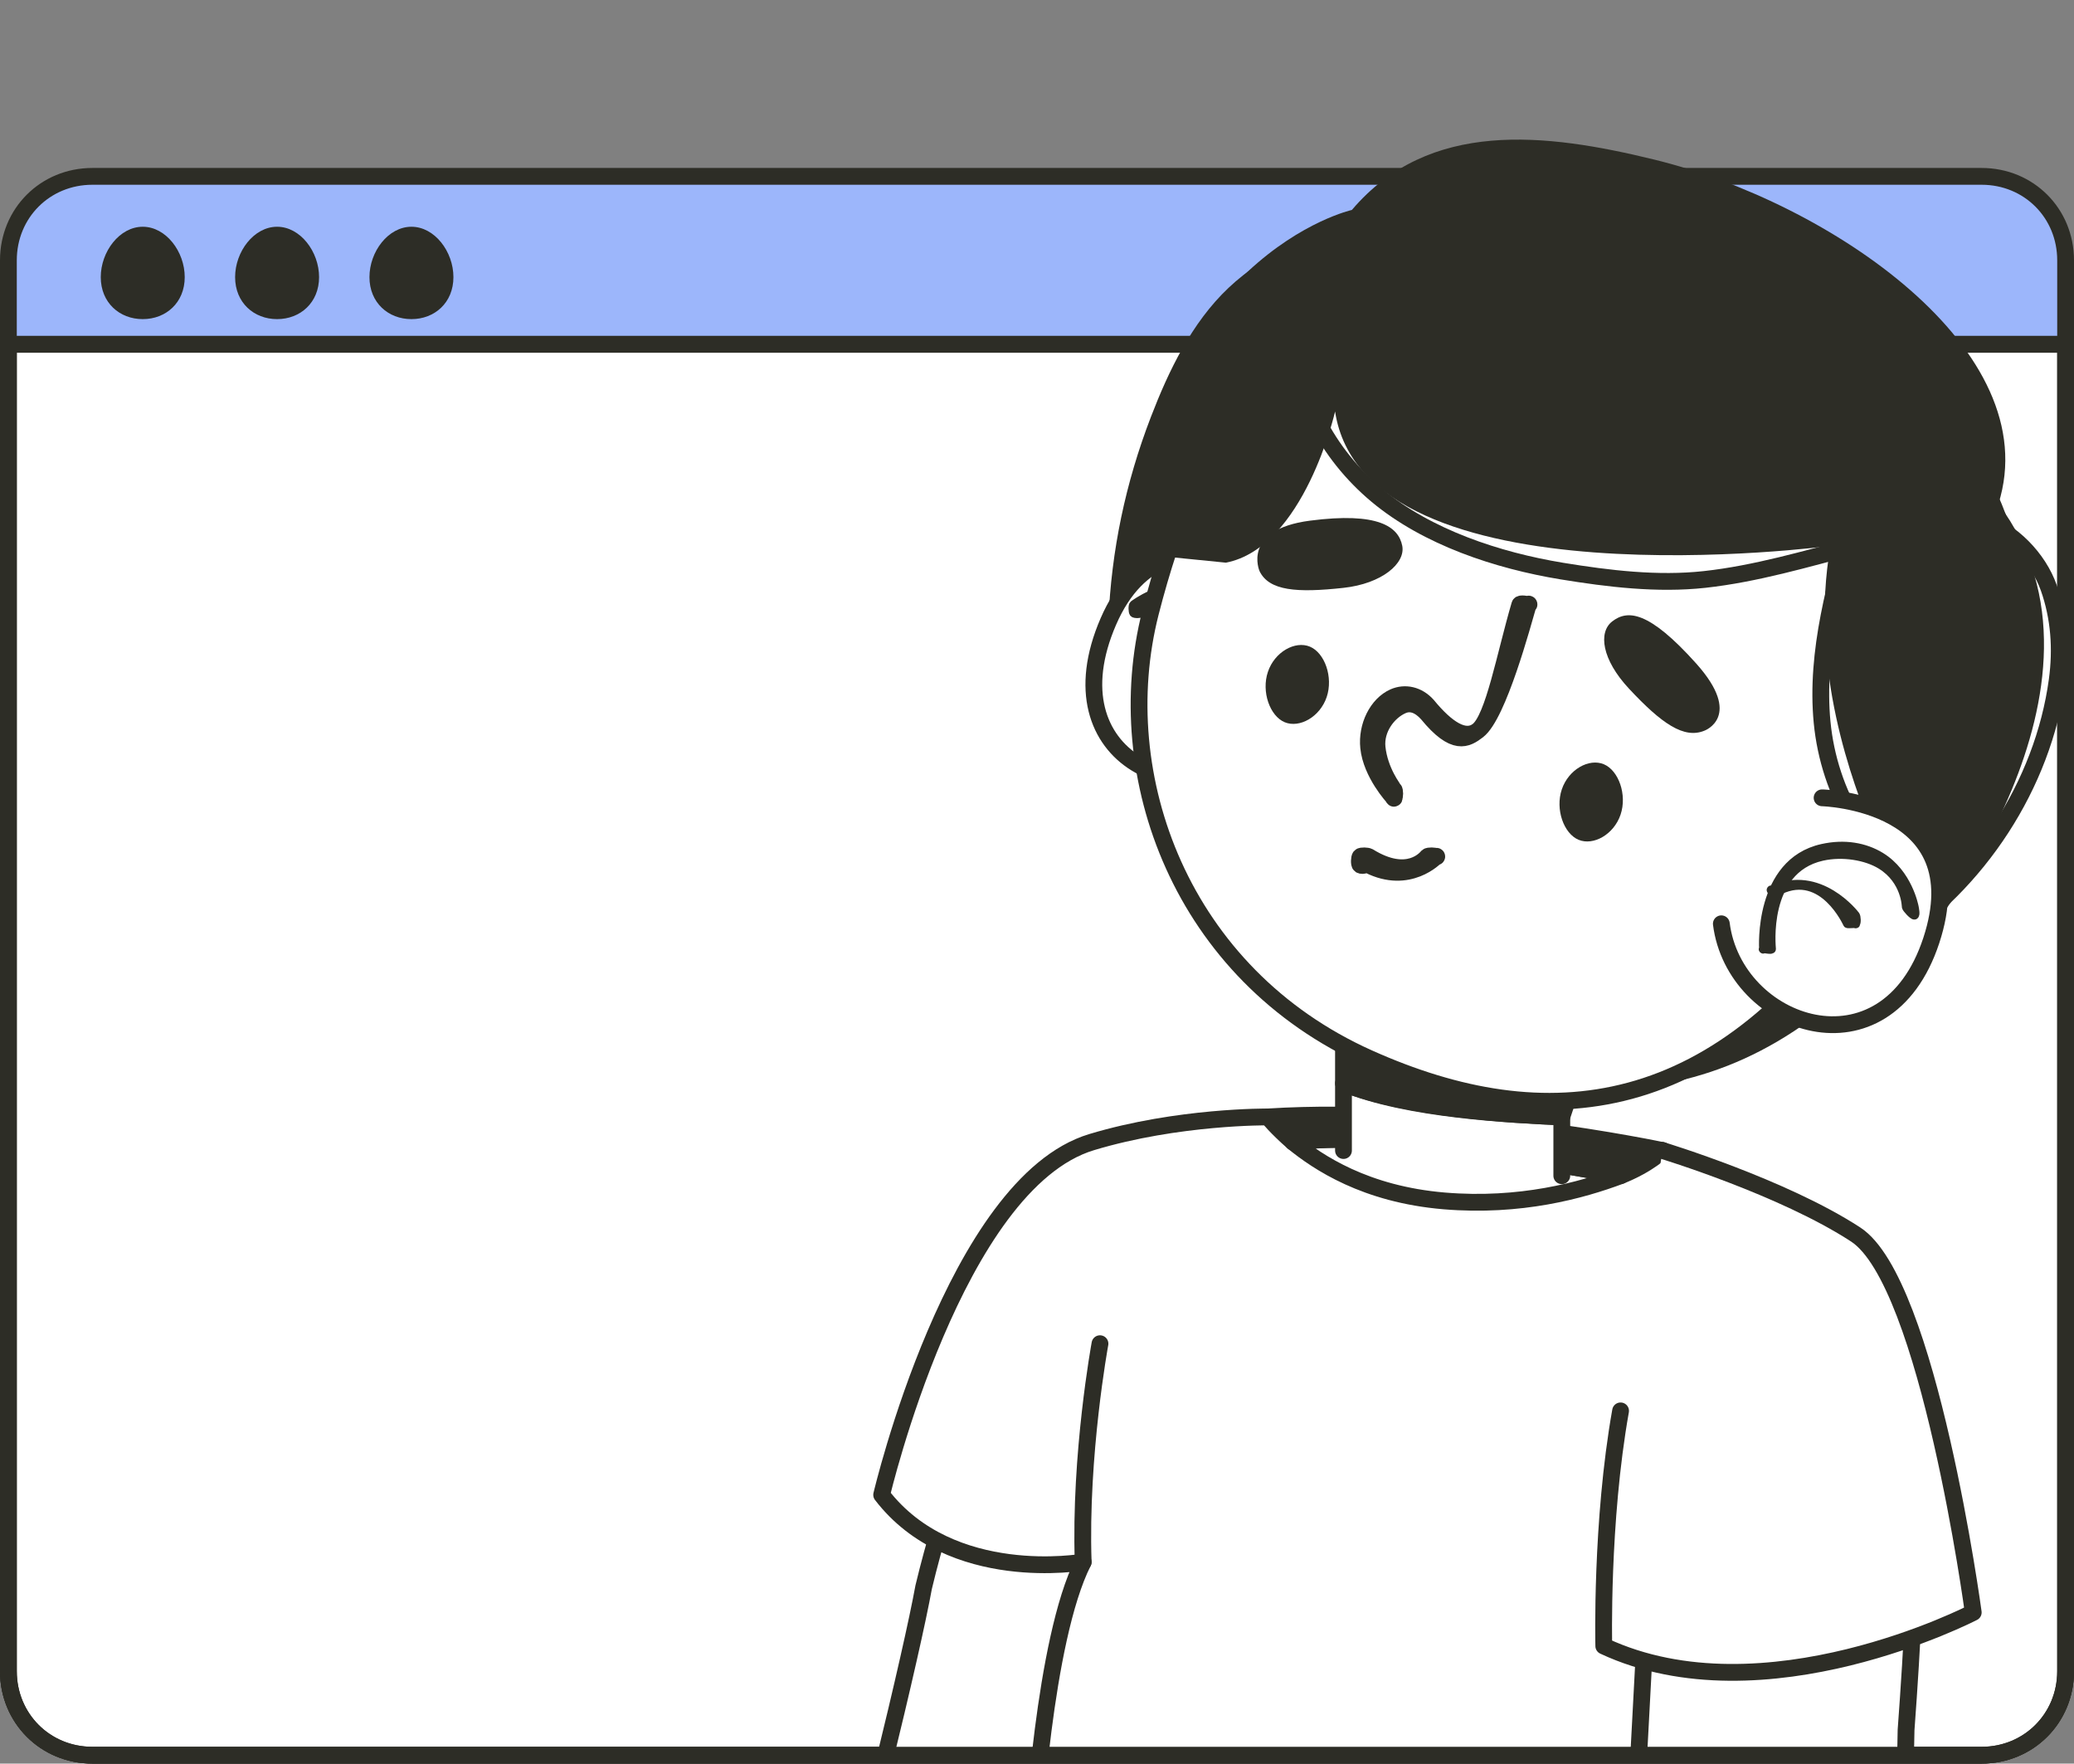 <?xml version="1.0" encoding="UTF-8"?> <svg xmlns="http://www.w3.org/2000/svg" width="247" height="210" viewBox="0 0 247 210" fill="none"><rect x="0" y="0" width="247" height="210" fill="#808080" stroke="none"/> <path d="M1 41V199C1 204.603 5.394 209 11 209H236C241.606 209 246 204.603 246 199V41H1Z" fill="white"></path> <path d="M1 41V199C1 204.603 5.394 209 11 209H236C241.606 209 246 204.603 246 199V41H1Z" stroke="#2D2D26" stroke-width="2" stroke-linecap="round" stroke-linejoin="round"></path> <path d="M246 31C246 25.368 241.606 21 236 21H11C5.394 21 1 25.368 1 31V41H246V31Z" fill="#9CB6FB"></path> <path d="M246 31C246 25.368 241.606 21 236 21H11C5.394 21 1 25.368 1 31V41H246V31Z" stroke="#2D2D26" stroke-width="2" stroke-linecap="round" stroke-linejoin="round"></path> <path d="M1 41V199C1 204.603 5.394 209 11 209H236C241.606 209 246 204.603 246 199V41H1Z" fill="white"></path> <path d="M1 41V199C1 204.603 5.394 209 11 209H236C241.606 209 246 204.603 246 199V41H1Z" stroke="#2D2D26" stroke-width="2" stroke-linecap="round" stroke-linejoin="round"></path> <path d="M22 33C22 36.039 19.763 38 17 38C14.237 38 12 36.039 12 33C12 29.961 14.237 27 17 27C19.763 27 22 29.961 22 33Z" fill="#2D2D26"></path> <path d="M33 38C35.761 38 38 36.038 38 33C38 29.962 35.761 27 33 27C30.239 27 28 29.962 28 33C28 36.038 30.239 38 33 38Z" fill="#2D2D26"></path> <path d="M54 33C54 36.039 51.763 38 49 38C46.237 38 44 36.039 44 33C44 29.961 46.237 27 49 27C51.763 27 54 29.961 54 33Z" fill="#2D2D26"></path> <mask id="mask0_335_32" style="mask-type:luminance" maskUnits="userSpaceOnUse" x="1" y="0" width="245" height="209"> <path d="M1 0V199C1 204.596 5.394 209 11 209H236C241.606 209 246 204.596 246 199V0H1Z" fill="white"></path> </mask> <g mask="url(#mask0_335_32)"> <path d="M136 218C136.53 215.953 136.422 213.786 137 211C148.099 169.574 145.182 152.228 143 144C143 144 120.433 145.527 110 189C109.293 192.884 107.521 200.732 105 211C103.022 212.85 100.944 214.19 99 216C111.138 217.044 123.794 217.939 136 218V218Z" fill="white"></path> <path d="M136 218C136.53 215.953 136.422 213.786 137 211C148.099 169.574 145.182 152.228 143 144C143 144 120.433 145.527 110 189C109.293 192.884 107.521 200.732 105 211C103.022 212.85 100.944 214.19 99 216C111.138 217.044 123.794 217.939 136 218V218Z" stroke="#2D2D26" stroke-width="2" stroke-linecap="round" stroke-linejoin="round"></path> <path d="M222 192C222 192 220.043 220.191 218 224C215.957 227.817 145.529 225.398 123 219C123 219 124.291 195.314 129 186C129 186 113.279 188.788 105 178C105 178 113.728 140.91 130 136C140.287 132.894 151 133 151 133L198 137" fill="white"></path> <path d="M222 192C222 192 220.043 220.191 218 224C215.957 227.817 145.529 225.398 123 219C123 219 124.291 195.314 129 186C129 186 113.279 188.788 105 178C105 178 113.728 140.91 130 136C140.287 132.894 151 133 151 133L198 137" stroke="#2D2D26" stroke-width="2" stroke-linecap="round" stroke-linejoin="round"></path> <path d="M193 139.999C188.337 141.75 181.044 143.756 172 142.999C162.591 142.21 156.962 138.405 154 135.999C159.001 135.37 165.97 135.697 175 136.999C183.376 138.205 189.439 139.306 193 139.999Z" fill="white"></path> <path d="M193 139.999C188.337 141.75 181.044 143.756 172 142.999C162.591 142.21 156.962 138.405 154 135.999C159.001 135.37 165.97 135.697 175 136.999C183.376 138.205 189.439 139.306 193 139.999Z" stroke="#2D2D26" stroke-width="2" stroke-linecap="round" stroke-linejoin="round"></path> <path d="M198 136.999C198 136.999 196.451 138.615 193 139.999C189.46 139.263 183.326 138.282 175 136.999C166.03 135.615 158.971 135.331 154 135.999C152.007 134.267 151 132.999 151 132.999C172.74 131.628 198 136.999 198 136.999V136.999Z" fill="#2D2D26"></path> <path d="M198 136.999C198 136.999 196.451 138.615 193 139.999C189.46 139.263 183.326 138.282 175 136.999C166.03 135.615 158.971 135.331 154 135.999C152.007 134.267 151 132.999 151 132.999C172.74 131.628 198 136.999 198 136.999V136.999Z" stroke="#2D2D26" stroke-width="2" stroke-linecap="round" stroke-linejoin="round"></path> <path d="M160 137V132V129C167.695 132.171 179.998 132.725 186 133V140" fill="white"></path> <path d="M160 137V132V129C167.695 132.171 179.998 132.725 186 133V140" stroke="#2D2D26" stroke-width="2" stroke-linecap="round" stroke-linejoin="round"></path> <path d="M160 120L187 122V130L186 133C179.994 132.736 167.685 132.053 160 129V120V120Z" fill="#2D2D26"></path> <path d="M160 120L187 122V130L186 133C179.994 132.736 167.685 132.053 160 129V120V120Z" stroke="#2D2D26" stroke-width="2" stroke-linecap="round" stroke-linejoin="round"></path> <path d="M163 29C157.243 28.22 151.223 31.013 147 35C142.777 38.987 140.084 44.582 138 50C135.006 57.791 133.353 65.66 133 74" stroke="#2D2D26" stroke-width="2" stroke-miterlimit="10"></path> <path d="M161 25C161 25 137.242 30.271 133 68L229 112C229 112 254.187 81.541 238 60C243.772 41.671 217.892 24.104 197 19C184.089 15.848 170.205 14.168 161 25Z" fill="#2D2D26"></path> <path d="M151 89L157 71C157 71 139.136 57.544 132 74C124.864 90.455 141.493 97.549 151 89Z" fill="white"></path> <path d="M151 89L157 71C157 71 139.136 57.544 132 74C124.864 90.455 141.493 97.549 151 89Z" stroke="#2D2D26" stroke-width="2" stroke-linecap="round" stroke-linejoin="round"></path> <path d="M145 87C144.954 86.98 145.04 87.04 145 87C144.868 86.867 144.868 86.141 145 86C145.066 85.934 151.049 79.66 147 74C145.578 72.011 143.938 71.287 142 71C138.652 70.513 136.026 72.98 136 73C135.848 73.12 135.119 73.147 135 73C134.881 72.847 134.854 72.12 135 72C135.132 71.9 138.361 69.466 142 70C144.13 70.314 146.465 71.851 148 74C152.386 80.141 145.066 86.934 145 87C144.901 87.1 145.119 87.047 145 87V87Z" fill="#2D2D26"></path> <path d="M145 87C144.954 86.98 145.04 87.04 145 87C144.868 86.867 144.868 86.141 145 86C145.066 85.934 151.049 79.66 147 74C145.578 72.011 143.938 71.287 142 71C138.652 70.513 136.026 72.98 136 73C135.848 73.12 135.119 73.147 135 73C134.881 72.847 134.854 72.12 135 72C135.132 71.9 138.361 69.466 142 70C144.13 70.314 146.465 71.851 148 74C152.386 80.141 145.066 86.934 145 87C144.901 87.1 145.119 87.047 145 87V87Z" stroke="#2D2D26"></path> <path d="M153 38.001C153 38.001 142.927 50.423 138 71.001C133.452 89.975 142.082 113.347 166 124.001C188.481 134.013 211.911 132.689 230 106.001C248.089 79.306 244.523 53.52 217 37.001C189.897 20.734 164.935 22.798 153 38.001Z" fill="#2D2D26"></path> <path d="M152 38.999C152 38.999 142.34 52.013 137 72.999C132.083 92.354 140.628 115.978 163 125.999C184.034 135.422 204.978 133.594 223 105.999C241.029 78.405 238.616 51.846 213 35.999C187.773 20.397 163.821 23.227 152 38.999V38.999Z" fill="white"></path> <path d="M152 38.999C152 38.999 142.34 52.013 137 72.999C132.083 92.354 140.628 115.978 163 125.999C184.034 135.422 204.978 133.594 223 105.999C241.029 78.405 238.616 51.846 213 35.999C187.773 20.397 163.821 23.227 152 38.999V38.999Z" stroke="#2D2D26" stroke-width="2" stroke-linecap="round" stroke-linejoin="round"></path> <path d="M159 49C159 49 155.318 65.179 146 67L136 66C136 66 143.897 6.611 203 26C262.103 45.381 229 101 229 101C229 101 225.035 103.955 223 99C220.728 93.455 215.409 79.649 218 65C218 65 162.567 72.409 159 49" fill="#2D2D26"></path> <path d="M221 61C218.658 69.088 216.193 77.605 217 86C217.807 94.395 222.424 102.777 230 106" stroke="#2D2D26" stroke-width="2" stroke-miterlimit="10"></path> <path d="M236 62C239.563 63.212 242.754 66.452 244 70C245.253 73.548 245.505 77.27 245 81C243.303 93.476 235.594 105.186 225 112" stroke="#2D2D26" stroke-width="2" stroke-miterlimit="10"></path> <path d="M217 95C217 95 235.44 95.472 230 112C224.553 128.535 206.559 122.266 205 110" fill="white"></path> <path d="M217 95C217 95 235.44 95.472 230 112C224.553 128.535 206.559 122.266 205 110" stroke="#2D2D26" stroke-width="2" stroke-linecap="round" stroke-linejoin="round"></path> <path d="M210 112.999C210.048 113.019 209.945 113.006 210 112.999C210.201 112.986 211.014 113.184 211 112.999C211 112.907 209.964 103.572 217 101.999C219.477 101.444 222.277 101.942 224 102.999C226.975 104.829 226.993 107.966 227 107.999C227.042 108.184 227.806 109.032 228 108.999C228.194 108.96 228.035 108.184 228 107.999C227.965 107.841 227.231 103.988 224 101.999C222.104 100.837 219.677 100.398 217 100.999C209.363 102.71 209.993 112.907 210 112.999C210.007 113.138 209.869 112.953 210 112.999Z" fill="#2D2D26"></path> <path d="M210 112.999C210.048 113.019 209.945 113.006 210 112.999C210.201 112.986 211.014 113.184 211 112.999C211 112.907 209.964 103.572 217 101.999C219.477 101.444 222.277 101.942 224 102.999C226.975 104.829 226.993 107.966 227 107.999C227.042 108.184 227.806 109.032 228 108.999C228.194 108.96 228.035 108.184 228 107.999C227.965 107.841 227.231 103.988 224 101.999C222.104 100.837 219.677 100.398 217 100.999C209.363 102.71 209.993 112.907 210 112.999C210.007 113.138 209.869 112.953 210 112.999Z" stroke="#2D2D26"></path> <path d="M221 110C221.102 110.042 220.905 110.064 221 110C221.163 109.886 221.109 109.17 221 109C220.959 108.936 216.662 103.304 211 106C210.823 106.085 210.918 105.815 211 106C211.082 106.184 211.823 106.085 212 106C217.111 103.566 219.966 109.943 220 110C220.041 110.071 220.925 109.978 221 110V110Z" fill="#2D2D26"></path> <path d="M221 110C221.102 110.042 220.905 110.064 221 110C221.163 109.886 221.109 109.17 221 109C220.959 108.936 216.662 103.304 211 106C210.823 106.085 210.918 105.815 211 106C211.082 106.184 211.823 106.085 212 106C217.111 103.566 219.966 109.943 220 110C220.041 110.071 220.925 109.978 221 110V110Z" stroke="#2D2D26"></path> <path d="M163 102.999C167.795 105.418 170.964 102.033 171 101.999C171.128 101.872 171.164 102.102 171 101.999C170.851 101.895 170.128 101.872 170 101.999C169.879 102.12 167.731 104.93 163 101.999C162.829 101.907 162.121 101.866 162 101.999C161.879 102.131 161.836 102.895 162 102.999C162.306 103.189 162.708 102.849 163 102.999Z" fill="#2D2D26"></path> <path d="M163 102.999C167.795 105.418 170.964 102.033 171 101.999C171.128 101.872 171.164 102.102 171 101.999C170.851 101.895 170.128 101.872 170 101.999C169.879 102.12 167.731 104.93 163 101.999C162.829 101.907 162.121 101.866 162 101.999C161.879 102.131 161.836 102.895 162 102.999C162.306 103.189 162.708 102.849 163 102.999Z" stroke="#2D2D26" stroke-width="2" stroke-miterlimit="10"></path> <path d="M203 87C203 87 207.643 85.3 202 79C196.35 72.7 193.826 72.584 192 74C190.332 75.293 190.76 78.525 194 82C197.892 86.173 200.556 88.019 203 87V87Z" fill="#2D2D26"></path> <path d="M186 94C185.198 96.374 186.24 99.268 188 100C189.76 100.731 192.198 99.374 193 97C193.802 94.626 192.76 91.731 191 91C189.24 90.268 186.802 91.619 186 94V94Z" fill="#2D2D26"></path> <path d="M151 80C150.198 82.374 151.24 85.268 153 86C154.76 86.731 157.198 85.374 158 83C158.802 80.626 157.76 77.731 156 77C154.24 76.268 151.802 77.619 151 80V80Z" fill="#2D2D26"></path> <path d="M150 67.999C150 67.999 147.842 63.062 156 61.999C164.158 60.937 166.56 62.73 167 64.999C167.4 67.07 164.595 69.499 160 69.999C154.486 70.603 151.132 70.371 150 67.999V67.999Z" fill="#2D2D26"></path> <path d="M166 95C166.123 95.048 165.897 95.103 166 95C166.137 94.863 166.137 94.137 166 94C165.979 93.98 164.294 91.829 164 89C163.774 86.781 165.305 84.746 167 84C168.018 83.548 169.057 83.945 170 85C170.027 85.034 169.938 84.925 170 85C173.205 88.917 174.681 88.007 176 87C178.426 85.151 181.344 74.233 182 72C182.055 71.808 182.184 72.062 182 72C181.809 71.945 181.061 71.815 181 72C179.237 77.993 177.893 85.555 176 87C174.442 88.192 172.289 86.794 170 84C169.932 83.918 170.034 84.041 170 84C168.852 82.719 167.312 82.425 166 83C164.025 83.877 162.74 86.466 163 89C163.314 92.089 165.897 94.904 166 95C166.034 95.034 165.959 94.98 166 95V95Z" fill="#2D2D26"></path> <path d="M166 95C166.123 95.048 165.897 95.103 166 95C166.137 94.863 166.137 94.137 166 94C165.979 93.98 164.294 91.829 164 89C163.774 86.781 165.305 84.746 167 84C168.018 83.548 169.057 83.945 170 85C170.027 85.034 169.938 84.925 170 85C173.205 88.917 174.681 88.007 176 87C178.426 85.151 181.344 74.233 182 72C182.055 71.808 182.184 72.062 182 72C181.809 71.945 181.061 71.815 181 72C179.237 77.993 177.893 85.555 176 87C174.442 88.192 172.289 86.794 170 84C169.932 83.918 170.034 84.041 170 84C168.852 82.719 167.312 82.425 166 83C164.025 83.877 162.74 86.466 163 89C163.314 92.089 165.897 94.904 166 95C166.034 95.034 165.959 94.98 166 95V95Z" stroke="#2D2D26" stroke-width="2" stroke-miterlimit="10"></path> <path d="M154 39C154.253 46.814 158.026 54.018 164 59C169.981 63.982 178.337 66.739 186 68C191.564 68.91 197.402 69.613 203 69C209.09 68.332 215.074 66.557 221 65C225.833 63.732 230.167 62.268 235 61" stroke="#2D2D26" stroke-width="2" stroke-miterlimit="10"></path> <path d="M131 160C131 160 128.566 173.184 129 186" stroke="#2D2D26" stroke-width="2" stroke-linecap="round" stroke-linejoin="round"></path> <path d="M227 206C227.779 195.39 228.232 186.596 228 179C217.848 178.139 207.18 177.498 197 177C196.412 180.781 196.212 185.425 196 190C196.034 193.922 195.547 201.518 195 212C193.21 214.422 191.756 216.639 190 219C201.567 221.052 213.345 222.769 225 224C226.53 220.683 226.857 215.574 227 206Z" fill="white"></path> <path d="M227 206C227.779 195.39 228.232 186.596 228 179C217.848 178.139 207.18 177.498 197 177C196.412 180.781 196.212 185.425 196 190C196.034 193.922 195.547 201.518 195 212C193.21 214.422 191.756 216.639 190 219C201.567 221.052 213.345 222.769 225 224C226.53 220.683 226.857 215.574 227 206Z" stroke="#2D2D26" stroke-width="2" stroke-linecap="round" stroke-linejoin="round"></path> <path d="M198 137C198 137 212.344 141.352 221 147C229.697 152.669 235 192 235 192C235 192 210.095 204.917 191 196C191 196 190.641 181.232 193 168" fill="white"></path> <path d="M198 137C198 137 212.344 141.352 221 147C229.697 152.669 235 192 235 192C235 192 210.095 204.917 191 196C191 196 190.641 181.232 193 168" stroke="#2D2D26" stroke-width="2" stroke-linecap="round" stroke-linejoin="round"></path> </g> <path d="M1 41V199C1 204.603 5.394 209 11 209H236C241.606 209 246 204.603 246 199V41" stroke="#2D2D26" stroke-width="2" stroke-linecap="round" stroke-linejoin="round"></path> </svg> 